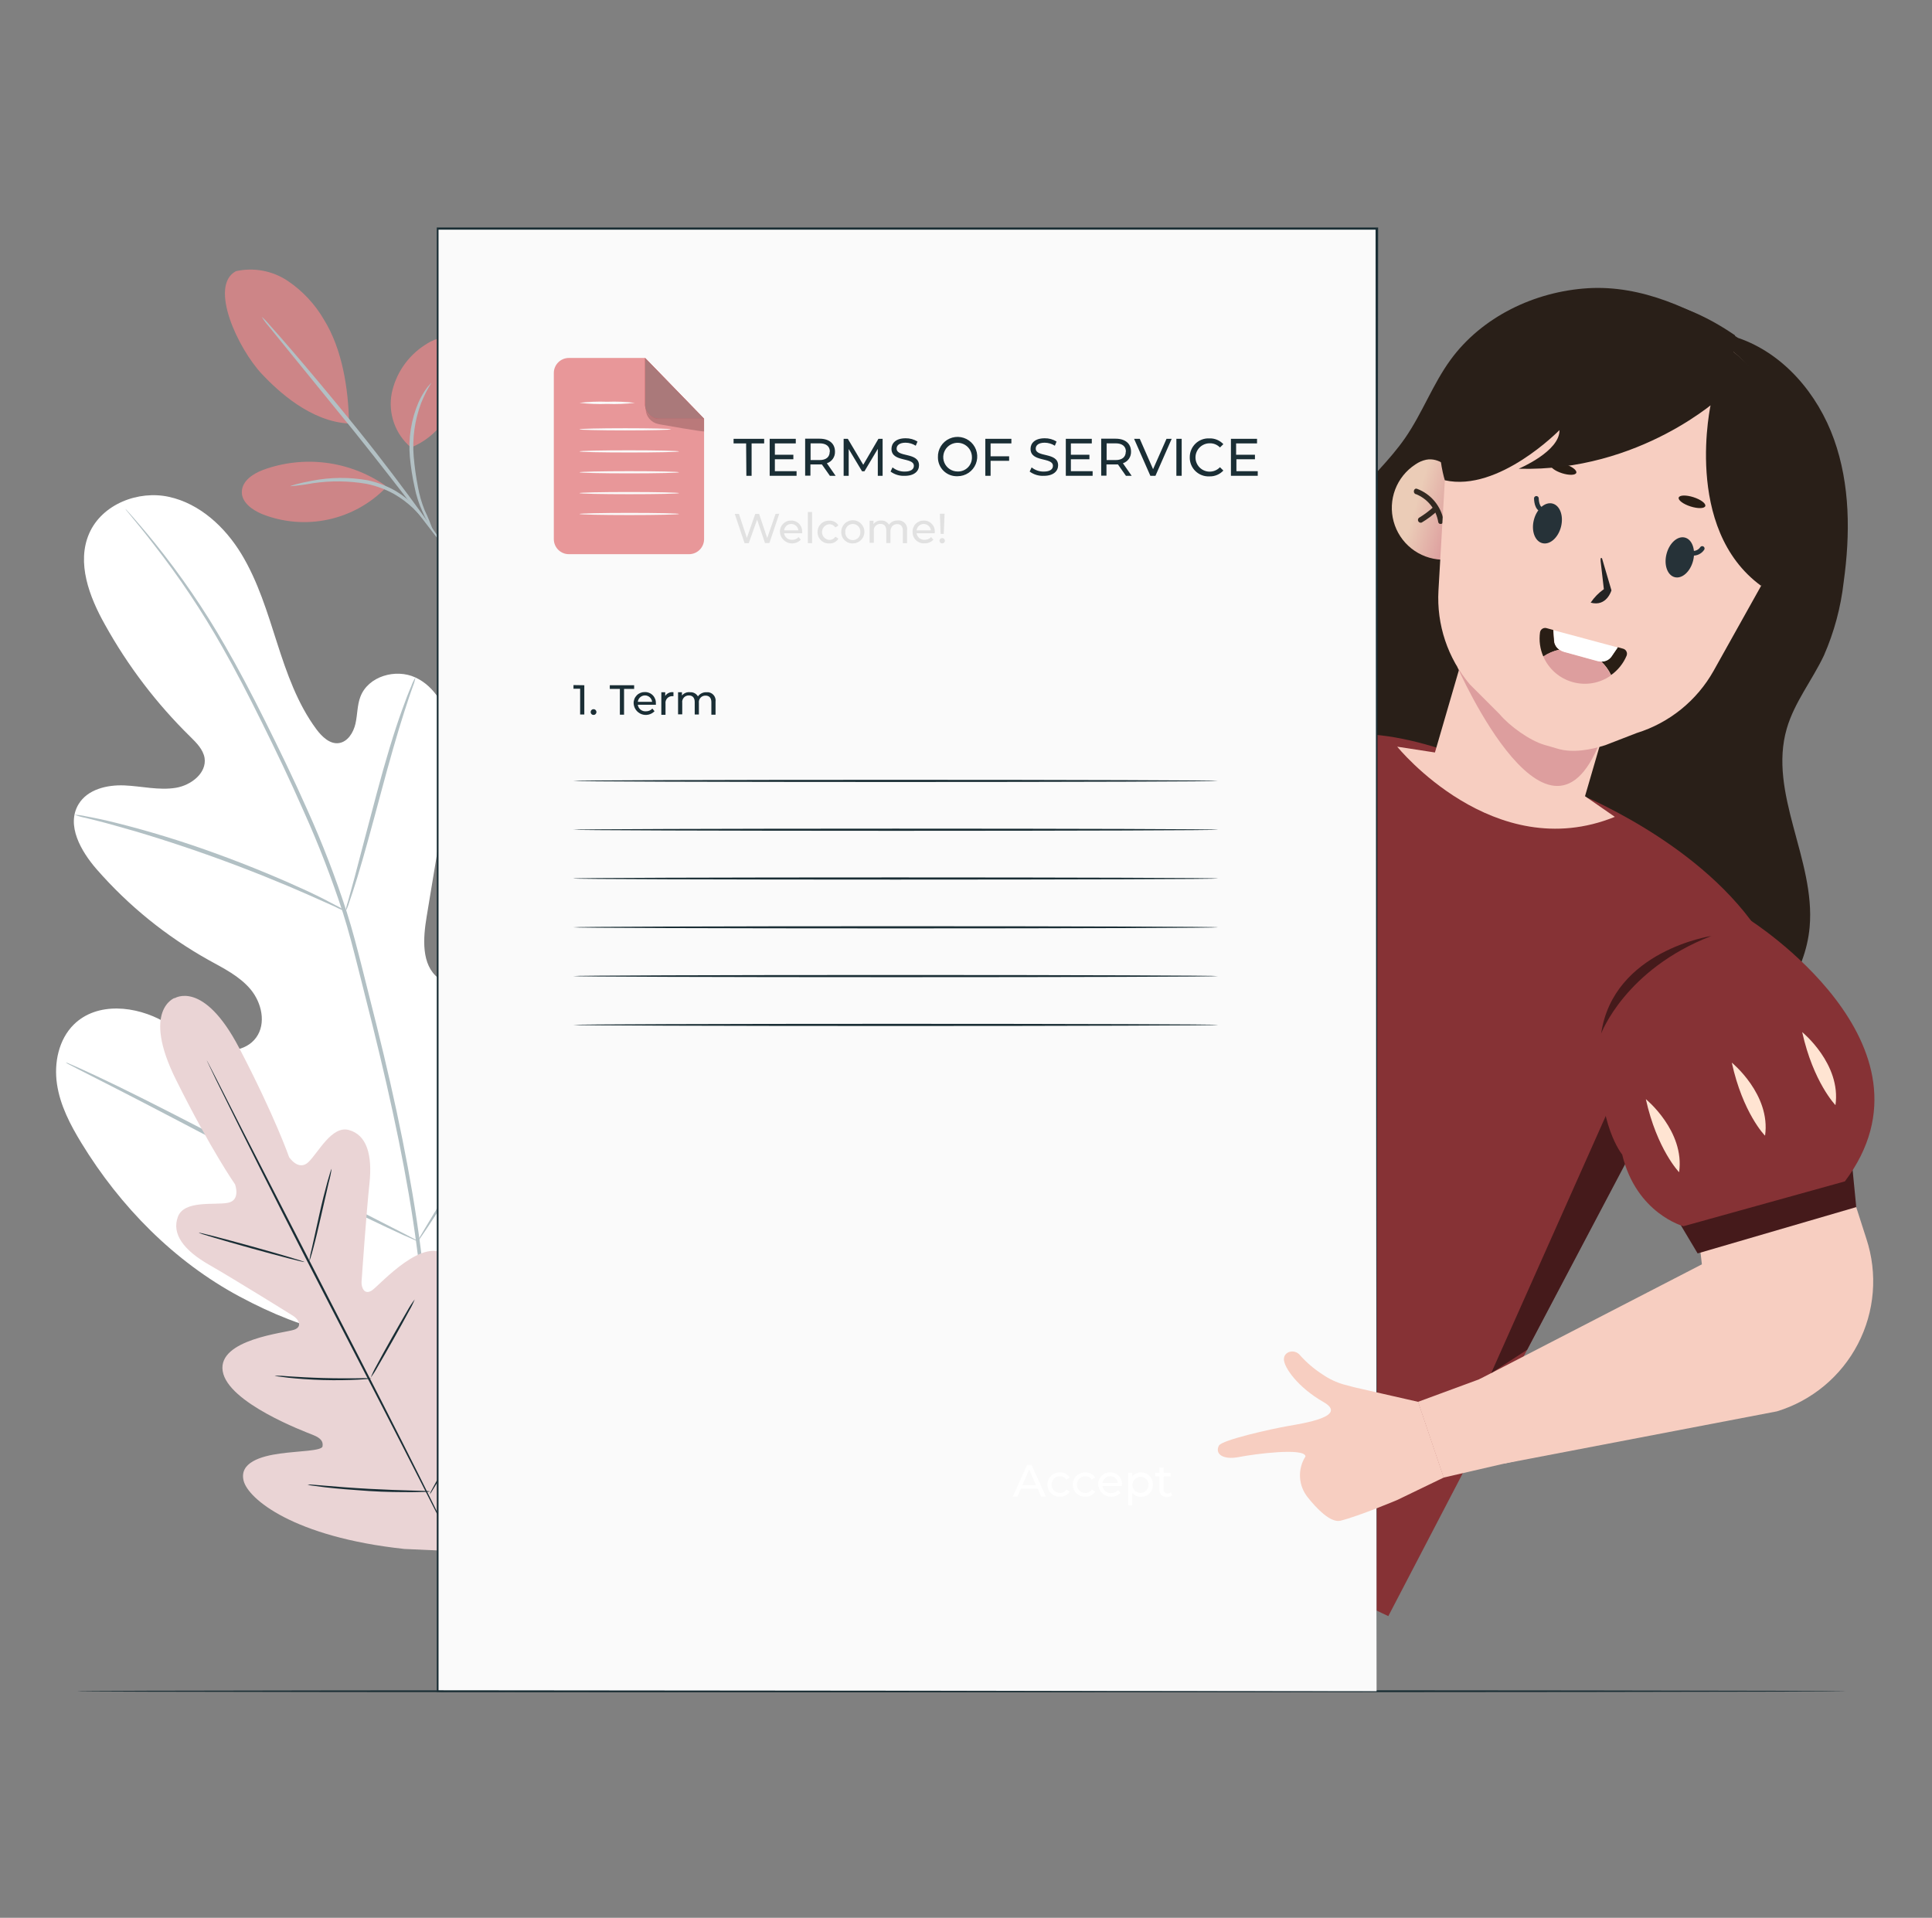 <svg width="410" height="407" viewBox="0 0 410 407" fill="none" xmlns="http://www.w3.org/2000/svg">
<rect x="0" y="0" width="410" height="407" fill="#808080" stroke="none"/>
<path d="M391.756 358.92C391.756 359.045 307.721 359.151 204.076 359.151C100.43 359.151 16.369 359.08 16.369 358.92C16.369 358.76 100.386 358.689 204.076 358.689C307.765 358.689 391.756 358.787 391.756 358.92Z" fill="#1A2E35"/>
<path d="M50.024 57.561C51.89 57.139 53.823 57.098 55.705 57.441C57.588 57.785 59.382 58.505 60.979 59.558C64.165 61.688 66.822 64.518 68.747 67.832C72.635 74.109 73.949 82.507 74.073 89.884C65.888 89.476 58.981 82.968 55.635 79.444C50.397 73.878 44.316 60.641 50.051 57.561" fill="#CD8587"/>
<path d="M87.186 94.945C85.556 93.561 84.321 91.77 83.609 89.753C82.896 87.737 82.73 85.568 83.129 83.467C83.563 81.378 84.408 79.397 85.615 77.638C86.822 75.879 88.367 74.378 90.16 73.222C91.793 72.121 93.817 71.26 95.7 71.837C96.567 72.157 97.332 72.704 97.916 73.421C98.501 74.138 98.881 74.998 99.02 75.912C99.276 77.749 99.04 79.621 98.336 81.336C96.214 87.284 93.063 92.655 87.186 94.972" fill="#CD8587"/>
<path d="M91.953 112.805C91.036 111.454 90.257 110.015 89.627 108.508C88.884 106.886 88.336 105.182 87.993 103.43C87.519 101.309 87.181 99.159 86.981 96.994C86.627 93.019 87.261 89.017 88.828 85.347C89.326 84.251 89.935 83.21 90.648 82.24C91.181 81.574 91.536 81.237 91.536 81.272C91.536 81.308 90.462 82.817 89.361 85.569C87.999 89.196 87.465 93.081 87.798 96.941C87.981 99.068 88.277 101.184 88.686 103.279C88.986 104.991 89.465 106.666 90.115 108.278C90.829 109.744 91.443 111.256 91.953 112.805Z" fill="#B2C0C4"/>
<path d="M55.546 67.238C56.167 67.779 56.741 68.373 57.259 69.014C58.325 70.195 59.843 71.926 61.698 74.074C65.4 78.38 70.46 84.381 75.902 91.137C81.344 97.892 86.014 104.169 89.334 108.732C91.003 111.04 92.326 112.913 93.213 114.227C93.715 114.883 94.155 115.585 94.527 116.322C93.95 115.735 93.424 115.1 92.956 114.422L88.863 109.096C85.428 104.586 80.625 98.389 75.219 91.634L61.245 74.447L57.011 69.227C56.464 68.609 55.974 67.943 55.546 67.238Z" fill="#B2C0C4"/>
<path d="M81.611 102.932C77.884 100.389 73.605 98.771 69.128 98.21C64.651 97.65 60.105 98.164 55.866 99.71C53.727 100.509 51.428 102.009 51.321 104.299C51.214 106.59 53.514 108.223 55.627 109.102C60.078 110.865 64.953 111.269 69.634 110.264C74.315 109.259 78.594 106.89 81.931 103.456" fill="#CD8587"/>
<path d="M61.618 103.192C61.618 103.13 62.044 102.988 62.843 102.766C63.642 102.544 64.832 102.286 66.297 102.011C70.147 101.268 74.1 101.235 77.962 101.913C80.094 102.355 82.141 103.138 84.025 104.23C85.544 105.14 86.93 106.254 88.144 107.542C88.961 108.4 89.695 109.333 90.337 110.329C90.79 111.031 91.021 111.43 90.967 111.466C90.914 111.501 89.822 110.01 87.727 107.915C86.494 106.733 85.123 105.704 83.643 104.852C81.815 103.837 79.842 103.106 77.793 102.686C74.022 102.037 70.171 101.992 66.385 102.553C64.809 102.852 63.218 103.065 61.618 103.192Z" fill="#B2C0C4"/>
<path d="M93.631 283.156C120.104 270.301 130.419 240.269 133.899 212.349C134.476 207.688 135.764 202.876 134.21 198.464C132.657 194.052 127.951 190.475 123.486 191.735C119.784 192.809 117.645 196.573 115.194 199.583C111.918 203.591 107.576 206.592 102.668 208.238C99.472 209.295 95.673 209.65 93.018 207.582C89.37 204.741 89.778 199.139 90.542 194.532L94.803 168.787C95.566 164.179 96.33 159.474 95.593 154.867C94.856 150.259 92.335 145.696 88.145 143.77C83.954 141.843 78.122 143.512 76.48 147.871C75.796 149.647 75.867 151.697 75.432 153.597C74.997 155.497 73.772 157.459 71.881 157.708C69.99 157.956 68.33 156.349 67.158 154.787C63.137 149.372 60.864 142.864 58.795 136.419C56.727 129.974 54.756 123.405 51.25 117.608C47.743 111.811 42.372 106.875 35.865 105.446C29.358 104.016 21.661 106.981 18.935 113.196C16.21 119.41 18.935 126.627 22.264 132.549C27.136 141.337 33.257 149.372 40.437 156.403C41.724 157.672 43.1 159.066 43.411 160.841C43.917 164.073 40.526 166.665 37.33 167.189C33.708 167.784 30.032 166.834 26.375 166.683C22.717 166.532 18.562 167.508 16.663 170.687C13.999 175.125 17.178 180.665 20.542 184.518C27.282 192.228 35.297 198.724 44.236 203.72C47.432 205.495 50.832 207.155 53.185 209.978C55.537 212.802 56.532 217.196 54.366 220.188C52.2 223.179 47.787 223.534 44.334 222.309C40.881 221.084 38.013 218.652 34.835 216.841C28.878 213.441 20.631 212.571 15.695 217.4C12.455 220.578 11.425 225.55 12.091 230.059C12.757 234.569 14.905 238.688 17.266 242.559C25.531 256.097 37.001 267.753 50.886 275.184C64.77 282.614 78.175 286.165 93.631 283.174" fill="white"/>
<path d="M89.875 284.63C90.62 273.471 91.118 279.259 89.227 264.603C87.336 249.946 84.007 234.028 79.905 217.552C78.864 213.409 77.84 209.337 76.834 205.336C75.813 201.324 74.801 197.347 73.576 193.529C71.203 186.188 68.426 178.983 65.257 171.948C62.274 165.21 59.203 158.925 56.291 153.074C53.379 147.224 50.529 141.818 47.742 137.006C43.373 129.387 38.407 122.126 32.89 115.291C30.937 112.877 29.339 111.048 28.291 109.832L27.048 108.447C26.914 108.284 26.765 108.132 26.605 107.994C26.713 108.174 26.837 108.344 26.977 108.5L28.158 109.947C29.197 111.199 30.724 113.063 32.597 115.505C37.992 122.402 42.865 129.693 47.174 137.317C49.926 142.137 52.722 147.544 55.616 153.394C58.51 159.244 61.547 165.547 64.494 172.276C67.642 179.28 70.41 186.449 72.785 193.751C74.002 197.56 74.996 201.501 76.017 205.523C77.038 209.544 78.05 213.61 79.088 217.729C83.172 234.233 86.563 250.097 88.454 264.709C90.345 279.322 89.946 273.471 89.28 284.595" fill="#B2C0C4"/>
<path d="M73.337 193.424C73.66 192.82 73.916 192.183 74.1 191.524C74.544 190.29 75.13 188.479 75.823 186.242C77.199 181.75 78.903 175.491 80.75 168.584C82.596 161.677 84.372 155.445 85.819 150.998C86.538 148.77 87.133 146.967 87.594 145.733C87.852 145.1 88.045 144.443 88.171 143.771C87.801 144.345 87.503 144.962 87.284 145.609C86.751 146.816 86.067 148.583 85.277 150.794C83.67 155.232 81.788 161.447 79.951 168.353C78.113 175.26 76.515 181.35 75.272 186.108L73.816 191.435C73.588 192.079 73.427 192.746 73.337 193.424Z" fill="#B2C0C4"/>
<path d="M15.829 172.906C16.579 173.201 17.354 173.424 18.146 173.572C19.646 173.945 21.821 174.46 24.485 175.223C29.811 176.679 37.117 178.934 45.063 181.784C53.008 184.633 60.084 187.545 65.144 189.774C67.683 190.883 69.707 191.824 71.118 192.437C71.827 192.82 72.57 193.135 73.338 193.378C72.687 192.897 71.992 192.481 71.26 192.135C69.902 191.398 67.905 190.359 65.392 189.179C60.359 186.853 53.319 183.834 45.356 180.967C38.561 178.503 31.646 176.387 24.636 174.628C21.972 173.963 19.744 173.51 18.217 173.235C17.432 173.055 16.633 172.945 15.829 172.906Z" fill="#B2C0C4"/>
<path d="M88.677 263.397C88.879 263.203 89.052 262.982 89.192 262.74C89.564 262.207 90.008 261.55 90.55 260.76C91.722 259.029 93.346 256.49 95.317 253.321C99.259 246.982 104.426 238.06 109.992 228.135C115.558 218.21 120.645 209.252 124.444 202.843C126.3 199.727 127.836 197.17 128.972 195.27L130.188 193.193C130.346 192.962 130.475 192.711 130.57 192.447C130.57 192.447 130.366 192.651 130.046 193.104L128.714 195.084C127.551 196.815 125.918 199.354 123.956 202.523C120.014 208.862 114.848 217.784 109.273 227.709C103.698 237.634 98.62 246.591 94.82 253.001L90.275 260.538L89.05 262.606C88.889 262.851 88.763 263.117 88.677 263.397Z" fill="#B2C0C4"/>
<path d="M13.945 225.48C14.171 225.659 14.419 225.808 14.682 225.924L16.857 227.052L24.847 231.127C31.594 234.571 40.827 239.436 51.115 244.825C61.405 250.213 70.646 254.989 77.508 258.301C80.926 259.952 83.723 261.257 85.631 262.127L87.877 263.112C88.132 263.244 88.404 263.34 88.685 263.396C88.46 263.218 88.212 263.069 87.948 262.953L85.791 261.825L77.801 257.741C71.01 254.324 61.751 249.441 51.48 244.052C41.208 238.664 31.949 233.905 25.113 230.576C21.704 228.925 18.899 227.611 16.99 226.75L14.753 225.765C14.498 225.633 14.226 225.537 13.945 225.48Z" fill="#B2C0C4"/>
<path d="M36.993 211.887C36.993 211.887 43.118 207.75 50.771 222.425C58.423 237.1 61.353 245.578 61.353 245.578C61.353 245.578 63.368 248.649 65.472 246.607C67.576 244.566 70.426 238.813 74.039 239.816C77.794 240.846 79.063 245.009 78.406 251.153C77.749 257.296 76.808 270.799 76.729 272.024C76.649 273.249 77.35 274.98 79.01 273.799C80.67 272.619 90.151 261.877 94.99 266.697C99.828 271.518 95.185 288.314 94.715 290.161C94.244 292.007 94.608 292.824 95.487 293.241C96.366 293.658 99.215 289.77 102.038 286.814C104.862 283.858 108.652 280.937 111.209 283.946C113.766 286.956 114.698 299.526 102.917 320.069L96.836 329.231L85.802 328.725C62.258 326.194 52.626 318.072 51.694 314.228C50.762 310.384 55.36 309.043 59.409 308.484C63.457 307.925 68.286 307.933 68.446 306.957C68.606 305.98 68.18 305.226 66.413 304.524C64.646 303.823 48.312 297.706 47.255 290.968C46.199 284.23 60.492 282.872 62.4 282.206C64.309 281.541 63.288 279.951 62.285 279.312C61.282 278.673 49.759 271.5 44.379 268.42C38.999 265.339 36.389 261.877 37.756 258.228C39.079 254.677 45.409 255.787 48.294 255.281C51.179 254.775 49.874 251.339 49.874 251.339C49.874 251.339 44.734 243.997 37.348 229.145C29.962 214.293 37.09 211.772 37.09 211.772" fill="#EAD4D5"/>
<path d="M43.862 225.027C43.862 225.027 43.924 225.107 44.022 225.285L44.431 226.066L45.993 229.102L51.666 240.27L70.539 277.041C77.943 291.387 84.584 304.41 89.306 313.874L94.864 325.104C95.494 326.418 95.991 327.447 96.346 328.167C96.506 328.504 96.63 328.77 96.719 328.974C96.771 329.06 96.809 329.153 96.835 329.25C96.778 329.167 96.728 329.081 96.684 328.992L96.266 328.211L94.713 325.175L89.04 314.007C84.246 304.57 77.561 291.609 70.122 277.227C62.683 262.846 56.122 249.884 51.399 240.394C49.056 235.672 47.165 231.836 45.842 229.164L44.377 226.102L43.995 225.294C43.898 225.116 43.862 225.027 43.862 225.027Z" fill="#1A2E35"/>
<path d="M70.373 248.029C70.239 249.007 70.037 249.974 69.769 250.923C69.334 252.814 68.783 255.211 68.18 257.874C67.576 260.538 66.99 263.041 66.511 264.808C66.28 265.696 66.067 266.406 65.916 266.894C65.85 267.151 65.752 267.399 65.623 267.631C65.766 266.656 65.965 265.689 66.218 264.737C66.644 262.846 67.177 260.44 67.763 257.777C68.348 255.114 68.988 252.61 69.476 250.843C69.725 249.956 69.929 249.254 70.088 248.766C70.152 248.51 70.247 248.262 70.373 248.029Z" fill="#1A2E35"/>
<path d="M64.609 267.833C64.609 267.948 59.531 266.652 53.344 264.93C47.156 263.208 42.158 261.734 42.185 261.618C42.211 261.503 47.263 262.808 53.459 264.521C59.656 266.235 64.645 267.726 64.609 267.833Z" fill="#1A2E35"/>
<path d="M78.858 292.54C78.594 292.609 78.323 292.648 78.05 292.655C77.527 292.709 76.781 292.753 75.849 292.806C73.985 292.895 71.41 292.957 68.552 292.877C65.693 292.797 63.127 292.593 61.272 292.398C60.384 292.3 59.594 292.203 59.079 292.123C58.807 292.101 58.538 292.044 58.28 291.954C59.288 291.938 60.297 291.986 61.299 292.096C63.154 292.22 65.737 292.371 68.561 292.451C71.383 292.531 73.976 292.522 75.84 292.504C76.846 292.452 77.854 292.464 78.858 292.54Z" fill="#1A2E35"/>
<path d="M88.012 275.762C87.666 276.627 87.253 277.464 86.778 278.265C85.97 279.783 84.825 281.869 83.529 284.16C82.233 286.45 81.052 288.519 80.182 290.001C79.742 290.822 79.24 291.608 78.682 292.354C79.019 291.484 79.422 290.641 79.889 289.833C80.697 288.315 81.842 286.228 83.138 283.938C84.434 281.648 85.615 279.579 86.485 278.097C86.936 277.282 87.446 276.501 88.012 275.762Z" fill="#1A2E35"/>
<path d="M103.362 295.967C103.261 296.278 103.124 296.576 102.953 296.855L101.71 299.163C100.645 301.089 99.145 303.744 97.458 306.664C95.771 309.585 94.235 312.222 93.108 314.112L91.741 316.341C91.591 316.626 91.406 316.891 91.19 317.131C91.295 316.821 91.432 316.524 91.599 316.243L92.842 313.944C93.916 312.008 95.407 309.354 97.094 306.433C98.781 303.513 100.317 300.885 101.444 298.994L102.811 296.757C102.964 296.473 103.149 296.208 103.362 295.967Z" fill="#1A2E35"/>
<path d="M91.341 316.528C91.003 316.6 90.657 316.63 90.311 316.616C89.654 316.616 88.695 316.661 87.515 316.67C85.144 316.67 81.877 316.67 78.264 316.43C74.651 316.19 71.402 315.924 69.049 315.649C67.878 315.507 66.928 315.382 66.271 315.285C65.928 315.248 65.589 315.18 65.259 315.08C65.601 315.043 65.946 315.043 66.289 315.08L69.085 315.311C71.438 315.515 74.687 315.773 78.291 315.968C81.895 316.164 85.153 316.27 87.515 316.332L90.311 316.412C90.657 316.417 91.002 316.456 91.341 316.528Z" fill="#1A2E35"/>
<path d="M368.834 71.707C378.514 75.007 385.764 83.617 389.204 93.237C392.644 102.857 392.664 113.407 391.254 123.527C390.647 128.901 389.234 134.153 387.064 139.107C384.584 144.357 380.804 149.027 379.184 154.607C375.184 168.327 385.304 182.507 384.034 196.737C383.154 206.687 376.584 215.547 368.184 220.977C359.784 226.407 349.744 228.747 339.794 229.687C326.664 230.927 312.794 229.687 301.464 222.967C290.924 216.727 283.384 206.167 279.064 194.697C274.744 183.227 273.414 170.837 273.214 158.587C272.904 140.247 275.454 120.807 286.784 106.377C290.424 101.757 294.854 97.787 298.194 92.947C301.824 87.697 304.044 81.567 307.794 76.407C314.464 67.227 325.674 61.857 337.004 61.167C348.334 60.477 359.324 65.527 368.834 71.707Z" fill="#291F18"/>
<path d="M378.704 208.777L350.284 236.447L324.084 286.447L294.624 342.977L258.434 325.977L219.314 305.977L244.314 258.177L259.864 204.647C248.864 211.937 228.474 221.867 204.064 216.647C177.614 211.047 190.304 111.287 190.304 111.287L219.374 110.547L222.264 180.877L255.124 166.367L255.174 166.487C257.174 165.607 258.884 164.817 259.804 164.317C277.974 154.407 289.894 153.207 309.384 160.167L337.514 169.557C344.734 172.967 371.384 186.087 378.674 208.797" fill="#863235"/>
<path d="M313.974 292.687L319.274 310.597L377.084 299.527C380.758 298.408 384.172 296.565 387.124 294.109C390.077 291.653 392.51 288.631 394.28 285.222C396.049 281.813 397.121 278.085 397.43 274.257C397.74 270.428 397.282 266.576 396.084 262.927L378.444 208.037L356.814 230.107L361.164 268.327L313.974 292.687Z" fill="#F7CEC1"/>
<path d="M342.694 173.356L336.364 168.976L342.974 146.306L311.114 137.016L304.514 159.696L296.514 158.466C296.514 158.466 316.974 183.776 342.694 173.356Z" fill="#F7CEC1"/>
<path d="M309.264 141.516C309.264 141.516 329.774 188.366 340.574 154.516L309.264 141.516Z" fill="#DD9E9E"/>
<path d="M308.933 101.686C307.933 99.136 305.323 97.046 302.653 97.566C301.831 97.743 301.052 98.083 300.363 98.566C298.409 99.838 296.909 101.698 296.081 103.878C295.252 106.058 295.138 108.445 295.755 110.694C296.371 112.943 297.686 114.938 299.511 116.391C301.335 117.843 303.573 118.679 305.903 118.776" fill="url(#paint0_linear_9981_57693)"/>
<path d="M300.433 104.846C301.676 105.336 302.769 106.14 303.607 107.18C304.445 108.219 304.998 109.459 305.213 110.776C305.353 111.516 306.483 111.206 306.353 110.466C306.078 108.958 305.416 107.546 304.433 106.368C303.45 105.191 302.179 104.287 300.743 103.746C300.033 103.476 299.743 104.606 300.433 104.876V104.846Z" fill="#332921"/>
<path d="M304.683 107.957C303.684 108.889 302.588 109.71 301.413 110.407L304.683 107.957Z" fill="#EFDBCD"/>
<path d="M304.264 107.537C303.298 108.43 302.242 109.221 301.114 109.897C301.009 109.987 300.939 110.111 300.917 110.248C300.895 110.384 300.921 110.524 300.991 110.643C301.061 110.762 301.171 110.853 301.301 110.899C301.432 110.946 301.574 110.945 301.704 110.897C302.923 110.176 304.059 109.324 305.094 108.357C305.654 107.847 304.814 107.017 304.264 107.527V107.537Z" fill="#332921"/>
<path d="M313.444 80.335C318.076 74.316 324.418 69.835 331.638 67.477C338.859 65.12 346.623 64.996 353.915 67.122C361.207 69.248 367.688 73.525 372.51 79.394C377.333 85.262 380.272 92.449 380.944 100.015C381.474 106.589 380.017 113.169 376.764 118.905L363.664 142.345C360.114 148.681 354.269 153.413 347.334 155.565L340.674 158.145C337.534 159.145 333.764 159.835 330.624 158.915L329.194 158.495L327.764 158.085C324.614 157.165 320.354 154.085 318.244 151.575L311.924 145.245C307.231 139.701 304.847 132.567 305.264 125.315L306.814 98.515C307.148 91.927 309.458 85.592 313.444 80.335Z" fill="#F7CEC1"/>
<path d="M334.516 100.34C334.685 99.808 333.604 98.987 332.099 98.506C330.595 98.025 329.237 98.065 329.068 98.597C328.898 99.128 329.979 99.949 331.484 100.43C332.988 100.911 334.346 100.871 334.516 100.34Z" fill="#291E15"/>
<path d="M361.888 107.401C362.061 106.859 360.94 106.016 359.382 105.518C357.825 105.02 356.423 105.055 356.249 105.597C356.076 106.139 357.198 106.982 358.755 107.48C360.312 107.978 361.715 107.943 361.888 107.401Z" fill="#291E15"/>
<path d="M339.793 140.355C340.206 140.378 340.618 140.299 340.993 140.124C341.368 139.95 341.694 139.686 341.943 139.355L343.313 137.355L344.433 137.665C344.585 137.704 344.728 137.775 344.851 137.873C344.974 137.971 345.075 138.094 345.147 138.234C345.219 138.374 345.26 138.528 345.268 138.685C345.276 138.842 345.25 138.999 345.193 139.145C344.504 140.797 343.363 142.221 341.903 143.255C341.385 142.166 340.67 141.183 339.793 140.355Z" fill="#291E15"/>
<path d="M330.944 137.866C329.72 138.137 328.557 138.632 327.514 139.326C326.814 137.716 326.572 135.944 326.814 134.206C326.836 134.051 326.892 133.902 326.976 133.77C327.061 133.638 327.173 133.526 327.304 133.44C327.436 133.355 327.584 133.299 327.739 133.276C327.895 133.253 328.053 133.263 328.204 133.306L329.624 133.696L329.804 136.106C329.853 136.465 329.981 136.809 330.178 137.113C330.375 137.417 330.636 137.674 330.944 137.866Z" fill="#291E15"/>
<path d="M333.814 144.777C332.422 144.4 331.132 143.715 330.042 142.771C328.951 141.828 328.087 140.65 327.514 139.327C328.554 138.634 329.714 138.14 330.934 137.867C331.24 138.074 331.577 138.23 331.934 138.327L338.934 140.247C339.199 140.313 339.47 140.35 339.744 140.357C340.631 141.214 341.347 142.232 341.854 143.357C340.701 144.172 339.383 144.722 337.993 144.968C336.603 145.213 335.176 145.148 333.814 144.777Z" fill="#DD9E9E"/>
<path d="M343.313 137.406L341.943 139.406C341.694 139.736 341.368 140 340.993 140.175C340.618 140.349 340.206 140.429 339.793 140.406C339.52 140.399 339.248 140.362 338.983 140.296L331.983 138.376C331.627 138.278 331.289 138.123 330.983 137.916C330.677 137.723 330.418 137.466 330.222 137.162C330.027 136.857 329.901 136.514 329.853 136.156L329.673 133.746L343.313 137.406Z" fill="white"/>
<path d="M331.265 111.81C331.862 109.489 331.059 107.276 329.47 106.867C327.881 106.458 326.109 108.009 325.512 110.33C324.915 112.651 325.718 114.865 327.307 115.273C328.896 115.682 330.667 114.132 331.265 111.81Z" fill="#263238"/>
<path d="M359.299 119.013C359.896 116.692 359.119 114.485 357.562 114.085C356.006 113.684 354.26 115.241 353.663 117.563C353.065 119.884 353.843 122.09 355.399 122.491C356.956 122.891 358.702 121.334 359.299 119.013Z" fill="#263238"/>
<path d="M326.043 105.777C326.043 105.777 326.043 108.267 327.523 108.137" stroke="#263238" stroke-linecap="round" stroke-linejoin="round"/>
<path d="M361.234 116.406C361.002 116.752 360.68 117.027 360.303 117.203C359.926 117.38 359.508 117.45 359.094 117.406" stroke="#263238" stroke-linecap="round" stroke-linejoin="round"/>
<path d="M339.973 118.497L341.973 125.287C341.973 125.287 340.973 128.837 337.563 127.897C338.314 126.78 339.263 125.811 340.363 125.037L339.703 119.317C339.703 119.317 339.513 118.047 339.973 118.497Z" fill="#232323"/>
<path d="M365.223 84.196C365.223 84.196 348.133 100.196 322.293 99.476C322.293 99.476 331.053 95.796 330.943 91.276C330.943 91.276 318.053 104.496 306.613 101.926C306.613 101.926 300.943 84.336 314.393 74.656C327.843 64.976 346.213 56.016 368.213 71.176L367.883 74.656C396.813 98.866 373.733 124.326 373.733 124.326C357.043 112.136 363.113 85.476 363.113 85.476" fill="#291F18"/>
<path d="M356.224 259.237L360.264 266.007L393.924 256.177L392.934 246.037" fill="#451A1B"/>
<path d="M363.183 198.637C363.183 198.637 342.353 201.747 339.793 219.337C339.793 219.337 344.873 205.707 363.183 198.637Z" fill="#451A1B"/>
<path d="M347.073 242.897L324.083 286.457L316.453 291.407L343.313 231.117L347.073 242.897Z" fill="#451A1B"/>
<path d="M371.163 195.127C371.163 195.127 413.343 221.677 391.513 250.717L357.253 260.237C357.253 260.237 347.253 257.547 344.253 245.027C344.253 245.027 338.983 238.637 339.773 224.307" fill="#863235"/>
<path d="M367.514 225.516C367.514 225.516 375.824 232.276 374.574 241.016C374.514 241.016 369.844 236.176 367.514 225.516Z" fill="#FFE4D2"/>
<path d="M382.453 219.037C382.453 219.037 390.763 225.797 389.513 234.537C389.513 234.537 384.813 229.697 382.453 219.037Z" fill="#FFE4D2"/>
<path d="M349.273 233.266C349.273 233.266 357.583 240.036 356.333 248.776C356.333 248.776 351.633 243.926 349.273 233.266Z" fill="#FFE4D2"/>
<path d="M292.132 48.525H92.805V358.919H292.132V48.525Z" fill="#FAFAFA"/>
<path d="M292.132 358.92C292.132 357.002 292.043 230.95 291.919 48.526L292.132 48.739H92.832L93.062 48.508C93.062 165.931 93.062 274.068 93.062 358.902L92.876 358.716L292.203 358.902L92.876 359.08H92.689V358.902C92.689 274.068 92.689 165.931 92.689 48.508V48.277H92.947H292.248H292.461V48.49C292.221 230.95 292.132 357.011 292.132 358.92Z" fill="#1A2E35"/>
<path d="M146.221 117.611H120.725C119.878 117.611 119.065 117.275 118.465 116.675C117.866 116.076 117.529 115.263 117.529 114.415V79.154C117.532 78.308 117.869 77.497 118.468 76.9C119.068 76.302 119.879 75.967 120.725 75.967H136.891L149.417 88.866V114.451C149.408 115.292 149.067 116.096 148.469 116.688C147.871 117.28 147.063 117.611 146.221 117.611Z" fill="#E89799"/>
<path d="M136.892 75.967V85.901C136.894 86.688 137.208 87.442 137.766 87.998C138.323 88.554 139.078 88.866 139.866 88.866H149.418L136.892 75.967Z" fill="#E8505B"/>
<g opacity="0.2">
<path d="M137.024 86.772C137.032 87.524 137.295 88.251 137.771 88.833C138.247 89.416 138.908 89.819 139.643 89.976L139.954 90.047C141.206 90.269 149.417 91.725 149.417 91.539V88.876H139.865C139.865 88.876 137.477 88.787 137.024 86.772Z" fill="black"/>
</g>
<path d="M136.892 75.967V85.901C136.894 86.688 137.208 87.442 137.766 87.998C138.323 88.554 139.078 88.866 139.866 88.866H149.418L136.892 75.967Z" fill="#AA797A"/>
<path d="M134.759 85.493C132.8 85.721 130.827 85.798 128.856 85.724C126.885 85.798 124.911 85.721 122.952 85.493C124.911 85.264 126.885 85.187 128.856 85.262C130.827 85.187 132.8 85.264 134.759 85.493Z" fill="#FAFAFA"/>
<path d="M142.376 91.112C142.376 91.236 138.026 91.343 132.664 91.343C127.302 91.343 122.952 91.236 122.952 91.112C122.952 90.987 127.302 90.881 132.664 90.881C138.026 90.881 142.376 90.978 142.376 91.112Z" fill="#FAFAFA"/>
<path d="M144.125 95.799C144.125 95.932 139.384 96.03 133.543 96.03C127.702 96.03 122.952 95.932 122.952 95.799C122.952 95.666 127.693 95.568 133.543 95.568C139.393 95.568 144.125 95.675 144.125 95.799Z" fill="#FAFAFA"/>
<path d="M144.125 100.229C144.125 100.353 139.384 100.46 133.543 100.46C127.702 100.46 122.952 100.353 122.952 100.229C122.952 100.105 127.693 99.998 133.543 99.998C139.393 99.998 144.125 100.096 144.125 100.229Z" fill="#FAFAFA"/>
<path d="M144.125 104.651C144.125 104.784 139.384 104.882 133.543 104.882C127.702 104.882 122.952 104.784 122.952 104.651C122.952 104.518 127.693 104.42 133.543 104.42C139.393 104.42 144.125 104.526 144.125 104.651Z" fill="#FAFAFA"/>
<path d="M144.125 109.08C144.125 109.205 139.384 109.311 133.543 109.311C127.702 109.311 122.952 109.205 122.952 109.08C122.952 108.956 127.693 108.85 133.543 108.85C139.393 108.85 144.125 108.947 144.125 109.08Z" fill="#FAFAFA"/>
<path d="M158.339 94.103H155.676V93.127H162.165V94.103H159.502V100.975H158.392L158.339 94.103Z" fill="#1A2E35"/>
<path d="M169.045 99.998V100.975H163.337V93.127H168.877V94.103H164.438V96.509H168.362V97.468H164.438V99.998H169.045Z" fill="#1A2E35"/>
<path d="M176.112 100.976L174.416 98.561C174.254 98.57 174.091 98.57 173.928 98.561H171.984V100.949H170.865V93.102H173.928C175.961 93.102 177.195 94.131 177.195 95.836C177.219 96.38 177.064 96.918 176.752 97.365C176.441 97.813 175.992 98.146 175.473 98.313L177.328 100.976H176.112ZM176.112 95.862C176.112 94.744 175.357 94.087 173.928 94.087H172.019V97.638H173.928C175.322 97.638 176.076 96.981 176.076 95.862H176.112Z" fill="#1A2E35"/>
<path d="M186.285 100.975V95.258L183.453 100.016H182.938L180.106 95.293V100.975H179.032V93.127H179.92L183.196 98.64L186.418 93.127H187.306V100.975H186.285Z" fill="#1A2E35"/>
<path d="M188.992 100.079L189.409 99.191C190.14 99.781 191.054 100.095 191.993 100.079C193.351 100.079 193.937 99.555 193.937 98.871C193.937 96.954 189.187 98.17 189.187 95.258C189.187 94.042 190.129 93.012 192.188 93.012C193.077 92.998 193.952 93.238 194.709 93.705L194.336 94.593C193.694 94.182 192.95 93.961 192.188 93.953C190.856 93.953 190.279 94.522 190.279 95.205C190.279 97.114 195.029 95.915 195.029 98.756C195.029 99.955 194.07 100.984 191.993 100.984C190.918 101.036 189.859 100.716 188.992 100.079Z" fill="#1A2E35"/>
<path d="M199.043 97.051C199.011 96.22 199.228 95.399 199.667 94.692C200.105 93.985 200.744 93.426 201.503 93.085C202.261 92.744 203.105 92.638 203.924 92.78C204.743 92.922 205.502 93.305 206.101 93.881C206.701 94.457 207.116 95.198 207.291 96.011C207.466 96.824 207.395 97.671 207.086 98.443C206.777 99.215 206.244 99.876 205.556 100.343C204.868 100.81 204.056 101.061 203.224 101.064C202.683 101.09 202.141 101.006 201.633 100.816C201.125 100.626 200.661 100.334 200.269 99.958C199.878 99.583 199.567 99.131 199.356 98.631C199.145 98.131 199.039 97.594 199.043 97.051ZM206.261 97.051C206.268 96.447 206.095 95.854 205.764 95.349C205.433 94.843 204.96 94.447 204.404 94.212C203.847 93.976 203.234 93.911 202.64 94.025C202.047 94.139 201.501 94.428 201.072 94.853C200.643 95.278 200.35 95.822 200.231 96.414C200.111 97.006 200.171 97.62 200.402 98.179C200.632 98.737 201.024 99.214 201.527 99.549C202.029 99.884 202.62 100.062 203.224 100.06C203.624 100.074 204.023 100.005 204.396 99.859C204.768 99.713 205.107 99.492 205.392 99.211C205.676 98.929 205.9 98.592 206.049 98.221C206.198 97.849 206.27 97.451 206.261 97.051Z" fill="#1A2E35"/>
<path d="M210.219 94.103V96.838H214.152V97.796H210.219V100.975H209.101V93.127H214.631V94.103H210.219Z" fill="#1A2E35"/>
<path d="M218.512 100.079L218.929 99.191C219.658 99.783 220.573 100.098 221.512 100.079C222.871 100.079 223.448 99.555 223.448 98.871C223.448 96.954 218.698 98.17 218.698 95.258C218.698 94.042 219.639 93.012 221.708 93.012C222.594 92.998 223.466 93.238 224.22 93.705L223.856 94.593C223.214 94.182 222.47 93.961 221.708 93.953C220.367 93.953 219.799 94.522 219.799 95.205C219.799 97.114 224.548 95.915 224.548 98.756C224.548 99.955 223.581 100.984 221.512 100.984C220.438 101.037 219.378 100.717 218.512 100.079Z" fill="#1A2E35"/>
<path d="M231.873 99.998V100.975H226.183V93.127H231.696V94.103H227.257V96.509H231.19V97.468H227.257V99.998H231.873Z" fill="#1A2E35"/>
<path d="M238.938 100.976L237.242 98.561C237.08 98.57 236.917 98.57 236.754 98.561H234.81V100.949H233.691V93.102H236.754C238.787 93.102 240.021 94.131 240.021 95.836C240.045 96.38 239.89 96.918 239.579 97.365C239.267 97.813 238.818 98.146 238.299 98.313L240.154 100.976H238.938ZM238.938 95.862C238.938 94.744 238.183 94.087 236.754 94.087H234.845V97.638H236.754C238.148 97.638 238.903 96.981 238.903 95.862H238.938Z" fill="#1A2E35"/>
<path d="M248.651 93.127L245.206 100.975H244.123L240.67 93.127H241.877L244.7 99.572L247.55 93.127H248.651Z" fill="#1A2E35"/>
<path d="M249.645 93.127H250.772V100.975H249.645V93.127Z" fill="#1A2E35"/>
<path d="M252.485 97.05C252.479 96.509 252.583 95.973 252.791 95.474C252.999 94.974 253.307 94.523 253.696 94.147C254.086 93.771 254.547 93.479 255.054 93.288C255.56 93.097 256.1 93.012 256.64 93.038C257.195 93.016 257.748 93.114 258.261 93.325C258.774 93.536 259.236 93.856 259.614 94.263L258.895 94.964C258.609 94.669 258.265 94.438 257.884 94.284C257.503 94.132 257.094 94.061 256.684 94.076C256.187 94.08 255.698 94.208 255.262 94.447C254.826 94.686 254.456 95.029 254.185 95.446C253.914 95.864 253.751 96.341 253.71 96.837C253.669 97.333 253.751 97.831 253.95 98.287C254.148 98.743 254.457 99.143 254.847 99.45C255.238 99.758 255.699 99.964 256.189 100.05C256.679 100.136 257.183 100.099 257.655 99.943C258.127 99.786 258.553 99.516 258.895 99.154L259.614 99.864C259.235 100.273 258.772 100.594 258.257 100.807C257.742 101.02 257.188 101.119 256.631 101.098C256.088 101.123 255.547 101.036 255.039 100.842C254.531 100.649 254.069 100.353 253.68 99.973C253.292 99.594 252.985 99.139 252.779 98.636C252.574 98.133 252.474 97.593 252.485 97.05Z" fill="#1A2E35"/>
<path d="M266.912 99.998V100.975H261.222V93.127H266.761V94.103H262.322V96.509H266.317V97.468H262.385V99.998H266.912Z" fill="#1A2E35"/>
<path d="M165.37 109.027L163.283 115.242H162.342L160.673 110.288L158.898 115.277H158.01L155.924 109.063H156.812L158.498 114.15L160.274 109.063H161.091L162.813 114.176L164.588 109.063L165.37 109.027Z" fill="#E1E1E1"/>
<path d="M170.233 113.174H166.398C166.454 113.58 166.662 113.949 166.98 114.206C167.299 114.464 167.703 114.59 168.112 114.559C168.368 114.567 168.622 114.52 168.858 114.42C169.094 114.321 169.306 114.171 169.479 113.982L169.949 114.541C169.6 114.903 169.153 115.155 168.663 115.267C168.173 115.378 167.66 115.344 167.189 115.169C166.718 114.994 166.308 114.685 166.01 114.28C165.712 113.875 165.538 113.392 165.511 112.89C165.498 112.573 165.551 112.256 165.666 111.96C165.781 111.664 165.955 111.394 166.178 111.168C166.401 110.942 166.668 110.764 166.962 110.645C167.256 110.525 167.572 110.468 167.89 110.475C168.208 110.467 168.524 110.526 168.818 110.647C169.112 110.768 169.378 110.949 169.597 111.179C169.817 111.409 169.987 111.682 170.095 111.982C170.203 112.281 170.247 112.599 170.224 112.917C170.251 113.014 170.242 113.121 170.233 113.174ZM166.398 112.562H169.434C169.394 112.187 169.216 111.841 168.936 111.59C168.656 111.338 168.293 111.199 167.916 111.199C167.54 111.199 167.177 111.338 166.896 111.59C166.616 111.841 166.439 112.187 166.398 112.562Z" fill="#E1E1E1"/>
<path d="M171.441 108.654H172.329V115.277H171.441V108.654Z" fill="#E1E1E1"/>
<path d="M173.502 112.915C173.494 112.589 173.554 112.265 173.677 111.963C173.801 111.661 173.986 111.388 174.22 111.161C174.454 110.934 174.733 110.758 175.039 110.645C175.345 110.531 175.671 110.482 175.996 110.5C176.379 110.476 176.761 110.558 177.101 110.736C177.441 110.915 177.725 111.183 177.923 111.512L177.275 111.929C177.137 111.715 176.946 111.541 176.72 111.422C176.494 111.304 176.242 111.246 175.987 111.255C175.567 111.285 175.174 111.474 174.887 111.783C174.6 112.092 174.44 112.498 174.44 112.919C174.44 113.341 174.6 113.747 174.887 114.056C175.174 114.364 175.567 114.553 175.987 114.584C176.243 114.593 176.497 114.535 176.723 114.415C176.949 114.295 177.139 114.117 177.275 113.9L177.923 114.317C177.724 114.645 177.439 114.912 177.1 115.091C176.76 115.269 176.379 115.351 175.996 115.33C175.671 115.348 175.345 115.299 175.039 115.185C174.733 115.071 174.454 114.895 174.22 114.669C173.986 114.442 173.801 114.169 173.677 113.867C173.554 113.565 173.494 113.241 173.502 112.915Z" fill="#E1E1E1"/>
<path d="M178.526 112.914C178.517 112.425 178.654 111.946 178.919 111.536C179.184 111.125 179.564 110.803 180.013 110.61C180.461 110.417 180.957 110.362 181.437 110.452C181.917 110.542 182.359 110.773 182.708 111.115C183.056 111.457 183.295 111.895 183.393 112.373C183.492 112.851 183.446 113.348 183.261 113.8C183.076 114.252 182.761 114.638 182.356 114.911C181.951 115.183 181.473 115.328 180.985 115.328C180.662 115.342 180.34 115.289 180.039 115.173C179.737 115.057 179.463 114.88 179.232 114.654C179.002 114.428 178.82 114.156 178.699 113.857C178.577 113.558 178.518 113.237 178.526 112.914ZM182.574 112.914C182.591 112.694 182.562 112.474 182.489 112.267C182.416 112.059 182.301 111.869 182.152 111.708C182.002 111.546 181.821 111.418 181.62 111.33C181.418 111.242 181.201 111.197 180.981 111.197C180.761 111.197 180.543 111.242 180.342 111.33C180.14 111.418 179.959 111.546 179.809 111.708C179.66 111.869 179.545 112.059 179.472 112.267C179.4 112.474 179.371 112.694 179.387 112.914C179.371 113.133 179.4 113.353 179.472 113.561C179.545 113.768 179.66 113.959 179.809 114.12C179.959 114.281 180.14 114.409 180.342 114.497C180.543 114.585 180.761 114.631 180.981 114.631C181.201 114.631 181.418 114.585 181.62 114.497C181.821 114.409 182.002 114.281 182.152 114.12C182.301 113.959 182.416 113.768 182.489 113.561C182.562 113.353 182.591 113.133 182.574 112.914Z" fill="#E1E1E1"/>
<path d="M192.491 112.561V115.277H191.604V112.614C191.604 111.726 191.16 111.229 190.387 111.229C189.615 111.229 188.967 111.771 188.967 112.801V115.233H188.079V112.57C188.079 111.682 187.635 111.185 186.854 111.185C186.652 111.176 186.451 111.212 186.264 111.291C186.077 111.369 185.91 111.487 185.775 111.637C185.639 111.787 185.538 111.965 185.479 112.159C185.42 112.352 185.405 112.556 185.434 112.756V115.189H184.546V110.51H185.363V111.22C185.552 110.971 185.801 110.771 186.085 110.64C186.37 110.508 186.683 110.448 186.996 110.466C187.327 110.445 187.657 110.517 187.948 110.674C188.24 110.831 188.482 111.066 188.647 111.354C188.848 111.072 189.115 110.843 189.424 110.688C189.734 110.533 190.077 110.457 190.423 110.466C190.707 110.423 190.997 110.448 191.269 110.538C191.542 110.629 191.789 110.782 191.991 110.987C192.192 111.191 192.343 111.44 192.43 111.714C192.517 111.987 192.538 112.278 192.491 112.561Z" fill="#E1E1E1"/>
<path d="M198.358 113.174H194.514C194.57 113.58 194.778 113.949 195.096 114.206C195.415 114.464 195.82 114.59 196.228 114.559C196.484 114.567 196.739 114.52 196.975 114.42C197.211 114.321 197.422 114.171 197.595 113.982L198.074 114.541C197.837 114.797 197.546 114.998 197.222 115.13C196.899 115.262 196.55 115.322 196.201 115.305C195.872 115.33 195.541 115.285 195.23 115.174C194.919 115.064 194.635 114.889 194.396 114.661C194.156 114.434 193.967 114.158 193.841 113.853C193.715 113.548 193.654 113.22 193.662 112.89C193.649 112.573 193.701 112.257 193.814 111.961C193.928 111.665 194.101 111.395 194.324 111.169C194.546 110.942 194.812 110.764 195.106 110.645C195.4 110.525 195.715 110.468 196.033 110.475C196.351 110.467 196.667 110.526 196.962 110.647C197.257 110.768 197.523 110.949 197.743 111.179C197.964 111.409 198.134 111.682 198.243 111.981C198.352 112.28 198.397 112.599 198.376 112.917C198.376 113.014 198.367 113.121 198.358 113.174ZM194.514 112.562H197.551C197.51 112.187 197.333 111.841 197.052 111.59C196.772 111.338 196.409 111.199 196.033 111.199C195.656 111.199 195.293 111.338 195.013 111.59C194.732 111.841 194.555 112.187 194.514 112.562Z" fill="#E1E1E1"/>
<path d="M199.371 114.762C199.371 114.686 199.386 114.611 199.416 114.541C199.446 114.471 199.489 114.407 199.544 114.354C199.598 114.301 199.663 114.26 199.734 114.232C199.805 114.205 199.881 114.192 199.957 114.194C200.108 114.194 200.252 114.254 200.359 114.36C200.465 114.467 200.525 114.612 200.525 114.762C200.525 114.913 200.465 115.057 200.359 115.164C200.252 115.271 200.108 115.33 199.957 115.33C199.881 115.333 199.805 115.32 199.734 115.292C199.663 115.265 199.598 115.223 199.544 115.17C199.489 115.117 199.446 115.054 199.416 114.984C199.386 114.914 199.371 114.838 199.371 114.762ZM199.451 109.027H200.454L200.285 113.306H199.611L199.451 109.027Z" fill="#E1E1E1"/>
<path d="M124 145.424V151.638H123.113V146.17H121.701V145.389L124 145.424Z" fill="#1A2E35"/>
<path d="M125.351 151.115C125.349 151.034 125.364 150.954 125.395 150.879C125.425 150.804 125.47 150.736 125.527 150.679C125.585 150.622 125.653 150.577 125.727 150.546C125.802 150.516 125.882 150.501 125.963 150.502C126.126 150.502 126.281 150.567 126.396 150.681C126.511 150.796 126.576 150.952 126.576 151.115C126.576 151.277 126.511 151.433 126.396 151.548C126.281 151.663 126.126 151.727 125.963 151.727C125.882 151.728 125.802 151.713 125.727 151.683C125.653 151.653 125.585 151.607 125.527 151.55C125.47 151.493 125.425 151.425 125.395 151.35C125.364 151.276 125.349 151.195 125.351 151.115Z" fill="#1A2E35"/>
<path d="M131.547 146.205H129.407V145.424H134.574V146.205H132.434V151.674H131.547V146.205Z" fill="#1A2E35"/>
<path d="M139.189 149.571H135.354C135.41 149.976 135.618 150.346 135.936 150.603C136.255 150.86 136.659 150.987 137.068 150.956C137.324 150.964 137.578 150.916 137.814 150.817C138.05 150.717 138.262 150.568 138.435 150.379L138.905 150.938C138.556 151.3 138.108 151.552 137.617 151.664C137.126 151.775 136.613 151.74 136.142 151.564C135.67 151.387 135.26 151.077 134.963 150.671C134.665 150.265 134.493 149.781 134.467 149.278C134.454 148.961 134.507 148.645 134.622 148.349C134.737 148.053 134.911 147.784 135.134 147.559C135.357 147.333 135.624 147.156 135.919 147.038C136.213 146.92 136.529 146.863 136.846 146.872C137.163 146.864 137.478 146.922 137.772 147.043C138.065 147.163 138.33 147.344 138.55 147.573C138.77 147.802 138.939 148.074 139.048 148.372C139.156 148.67 139.202 148.988 139.181 149.304C139.207 149.411 139.198 149.517 139.189 149.571ZM135.354 148.949H138.39C138.35 148.575 138.173 148.229 137.892 147.977C137.612 147.726 137.249 147.587 136.872 147.587C136.496 147.587 136.133 147.726 135.852 147.977C135.572 148.229 135.395 148.575 135.354 148.949Z" fill="#1A2E35"/>
<path d="M142.918 146.908V147.742C142.853 147.734 142.788 147.734 142.723 147.742C142.514 147.728 142.305 147.761 142.111 147.838C141.916 147.915 141.741 148.035 141.598 148.188C141.456 148.341 141.349 148.523 141.285 148.723C141.222 148.922 141.203 149.133 141.232 149.34V151.702H140.344V146.908H141.169V147.698C141.355 147.412 141.618 147.186 141.928 147.046C142.238 146.906 142.582 146.858 142.918 146.908Z" fill="#1A2E35"/>
<path d="M151.85 148.949V151.674H150.962V149.011C150.962 148.123 150.518 147.626 149.737 147.626C149.535 147.617 149.333 147.653 149.147 147.731C148.96 147.81 148.793 147.928 148.658 148.078C148.522 148.228 148.421 148.406 148.362 148.599C148.303 148.793 148.288 148.997 148.317 149.197V151.639H147.429V148.975C147.429 148.088 146.976 147.59 146.204 147.59C146.002 147.582 145.8 147.618 145.614 147.696C145.427 147.774 145.26 147.892 145.124 148.042C144.989 148.192 144.888 148.371 144.829 148.564C144.77 148.757 144.754 148.962 144.783 149.162V151.603H143.896V146.907H144.721V147.608C144.928 147.351 145.198 147.152 145.504 147.029C145.81 146.906 146.143 146.864 146.47 146.907C146.799 146.888 147.127 146.961 147.417 147.117C147.707 147.274 147.948 147.509 148.112 147.795C148.313 147.513 148.58 147.285 148.89 147.13C149.199 146.975 149.542 146.899 149.888 146.907C150.16 146.875 150.437 146.906 150.695 146.998C150.953 147.091 151.186 147.242 151.377 147.44C151.567 147.638 151.708 147.877 151.79 148.139C151.872 148.4 151.893 148.678 151.85 148.949Z" fill="#1A2E35"/>
<path d="M258.486 165.727C258.486 165.851 227.85 165.958 190.067 165.958C152.284 165.958 121.612 165.851 121.612 165.727C121.612 165.603 152.24 165.496 190.04 165.496C227.841 165.496 258.486 165.603 258.486 165.727Z" fill="#1A2E35"/>
<path d="M258.486 176.088C258.486 176.213 227.85 176.319 190.067 176.319C152.284 176.319 121.612 176.204 121.612 176.088C121.612 175.973 152.24 175.857 190.04 175.857C227.841 175.857 258.486 175.955 258.486 176.088Z" fill="#1A2E35"/>
<path d="M258.487 186.44C258.487 186.573 227.85 186.671 190.068 186.671C152.285 186.671 121.64 186.573 121.64 186.44C121.64 186.307 152.267 186.209 190.068 186.209C227.868 186.209 258.487 186.316 258.487 186.44Z" fill="#1A2E35"/>
<path d="M258.486 196.799C258.486 196.923 227.85 197.03 190.067 197.03C152.284 197.03 121.612 196.923 121.612 196.799C121.612 196.675 152.24 196.568 190.04 196.568C227.841 196.568 258.486 196.666 258.486 196.799Z" fill="#1A2E35"/>
<path d="M258.486 207.151C258.486 207.284 227.85 207.382 190.067 207.382C152.284 207.382 121.612 207.275 121.612 207.151C121.612 207.026 152.24 206.92 190.04 206.92C227.841 206.92 258.486 207.026 258.486 207.151Z" fill="#1A2E35"/>
<path d="M258.487 217.51C258.487 217.634 227.85 217.741 190.068 217.741C152.285 217.741 121.64 217.634 121.64 217.51C121.64 217.386 152.267 217.279 190.068 217.279C227.868 217.279 258.487 217.377 258.487 217.51Z" fill="#1A2E35"/>
<path d="M220.197 315.935H216.646L215.909 317.613H214.924L217.96 310.91H218.91L221.955 317.613H220.952L220.197 315.935ZM219.86 315.171L218.413 311.887L216.966 315.171H219.86Z" fill="white"/>
<path d="M222.275 315.074C222.268 314.726 222.333 314.38 222.466 314.059C222.599 313.737 222.796 313.446 223.046 313.204C223.295 312.961 223.592 312.773 223.918 312.65C224.243 312.528 224.591 312.473 224.938 312.49C225.35 312.466 225.761 312.554 226.126 312.745C226.492 312.936 226.799 313.222 227.015 313.573L226.314 314.017C226.166 313.787 225.96 313.599 225.717 313.471C225.475 313.343 225.203 313.281 224.929 313.289C224.458 313.289 224.007 313.476 223.674 313.809C223.341 314.142 223.154 314.594 223.154 315.065C223.154 315.536 223.341 315.987 223.674 316.32C224.007 316.653 224.458 316.84 224.929 316.84C225.203 316.849 225.475 316.786 225.717 316.659C225.96 316.531 226.166 316.343 226.314 316.112L227.015 316.547C226.801 316.9 226.494 317.188 226.128 317.381C225.762 317.573 225.351 317.662 224.938 317.639C224.592 317.655 224.247 317.6 223.923 317.478C223.6 317.356 223.304 317.169 223.055 316.929C222.806 316.689 222.608 316.401 222.474 316.082C222.34 315.763 222.272 315.42 222.275 315.074Z" fill="white"/>
<path d="M227.664 315.075C227.657 314.727 227.722 314.382 227.855 314.06C227.987 313.739 228.185 313.448 228.434 313.205C228.684 312.963 228.981 312.775 229.306 312.652C229.632 312.529 229.979 312.475 230.327 312.492C230.737 312.469 231.146 312.557 231.511 312.748C231.875 312.938 232.181 313.224 232.395 313.575L231.694 314.019C231.546 313.788 231.34 313.6 231.097 313.473C230.855 313.345 230.583 313.283 230.309 313.291C229.838 313.291 229.387 313.478 229.054 313.811C228.721 314.144 228.534 314.596 228.534 315.066C228.534 315.537 228.721 315.989 229.054 316.322C229.387 316.655 229.838 316.842 230.309 316.842C230.583 316.85 230.855 316.788 231.097 316.66C231.34 316.533 231.546 316.345 231.694 316.114L232.395 316.549C232.181 316.901 231.876 317.188 231.512 317.38C231.147 317.572 230.738 317.663 230.327 317.641C229.981 317.657 229.636 317.602 229.312 317.48C228.988 317.358 228.693 317.171 228.444 316.931C228.194 316.691 227.997 316.402 227.863 316.083C227.729 315.764 227.661 315.421 227.664 315.075Z" fill="white"/>
<path d="M238.094 315.376H233.975C234.033 315.812 234.256 316.21 234.597 316.487C234.939 316.764 235.374 316.9 235.813 316.867C236.087 316.877 236.36 316.827 236.612 316.721C236.865 316.615 237.092 316.456 237.278 316.255L237.793 316.84C237.417 317.22 236.939 317.482 236.417 317.597C235.896 317.711 235.352 317.672 234.852 317.484C234.352 317.296 233.917 316.968 233.599 316.539C233.281 316.11 233.095 315.598 233.061 315.065C233.046 314.725 233.102 314.385 233.224 314.067C233.346 313.75 233.533 313.461 233.772 313.218C234.011 312.976 234.298 312.785 234.614 312.658C234.93 312.532 235.268 312.471 235.609 312.482C235.949 312.472 236.288 312.534 236.603 312.663C236.918 312.792 237.203 312.986 237.439 313.232C237.674 313.478 237.856 313.77 237.972 314.091C238.088 314.411 238.136 314.752 238.112 315.092C238.112 315.18 238.103 315.296 238.094 315.376ZM233.975 314.719H237.233C237.183 314.322 236.989 313.958 236.689 313.694C236.39 313.431 236.004 313.285 235.604 313.285C235.205 313.285 234.819 313.431 234.519 313.694C234.219 313.958 234.026 314.322 233.975 314.719Z" fill="white"/>
<path d="M244.646 315.075C244.664 315.418 244.609 315.762 244.486 316.083C244.363 316.404 244.175 316.696 243.932 316.94C243.69 317.184 243.399 317.375 243.079 317.5C242.758 317.625 242.415 317.682 242.071 317.667C241.731 317.68 241.393 317.612 241.084 317.468C240.775 317.324 240.505 317.11 240.296 316.841V319.504H239.408V312.571H240.296V313.379C240.498 313.098 240.765 312.871 241.075 312.717C241.384 312.562 241.726 312.485 242.071 312.491C242.415 312.475 242.758 312.53 243.078 312.654C243.399 312.778 243.689 312.968 243.932 313.212C244.175 313.455 244.363 313.746 244.486 314.067C244.609 314.388 244.664 314.731 244.646 315.075ZM243.758 315.075C243.746 314.739 243.635 314.414 243.44 314.14C243.244 313.867 242.973 313.657 242.659 313.537C242.345 313.416 242.002 313.391 241.674 313.464C241.346 313.537 241.046 313.705 240.813 313.947C240.58 314.189 240.422 314.494 240.361 314.825C240.3 315.155 240.337 315.496 240.469 315.806C240.6 316.115 240.819 316.379 241.1 316.565C241.38 316.751 241.709 316.85 242.045 316.85C242.273 316.849 242.498 316.802 242.708 316.711C242.917 316.62 243.105 316.488 243.261 316.321C243.418 316.155 243.538 315.959 243.616 315.745C243.694 315.53 243.727 315.302 243.714 315.075H243.758Z" fill="white"/>
<path d="M248.765 317.355C248.446 317.594 248.055 317.719 247.656 317.71C247.44 317.735 247.222 317.711 247.017 317.64C246.811 317.57 246.625 317.454 246.47 317.301C246.316 317.149 246.198 316.963 246.125 316.759C246.052 316.555 246.026 316.336 246.049 316.121V313.333H245.161V312.578H246.049V311.469H246.937V312.578H248.393V313.333H246.963V316.085C246.943 316.199 246.948 316.315 246.98 316.426C247.011 316.537 247.068 316.639 247.145 316.725C247.222 316.811 247.318 316.878 247.425 316.921C247.532 316.964 247.647 316.981 247.762 316.973C248.022 316.973 248.274 316.889 248.481 316.733L248.765 317.355Z" fill="white"/>
<path d="M296.513 318.336L306.393 313.566L300.963 297.506L288.983 294.776C287.863 294.536 286.633 294.236 285.253 293.846C283.636 293.396 282.105 292.679 280.723 291.726C278.972 290.61 277.378 289.265 275.983 287.726C274.853 286.186 272.463 286.726 272.463 288.466C272.463 290.206 275.463 294.466 280.833 297.526C286.203 300.586 276.723 302.046 273.283 302.646C269.843 303.246 259.283 305.596 258.673 306.796C257.763 308.546 259.513 309.886 262.933 309.216C266.353 308.546 276.763 307.216 277.043 309.046V309.096C276.206 310.405 275.8 311.944 275.882 313.495C275.965 315.047 276.532 316.534 277.503 317.746C279.413 320.156 282.293 323.166 284.413 322.746C288.363 321.776 296.513 318.336 296.513 318.336Z" fill="#F7CEC1"/>
<path d="M300.923 297.507L319.843 290.527L327.563 308.687L306.353 313.577" fill="#F7CEC1"/>
<defs>
<linearGradient id="paint0_linear_9981_57693" x1="295.709" y1="105.49" x2="308.649" y2="109.264" gradientUnits="userSpaceOnUse">
<stop offset="0.37" stop-color="#EBCCB7"/>
<stop offset="1" stop-color="#DD9E9E"/>
</linearGradient>
</defs>
</svg>
